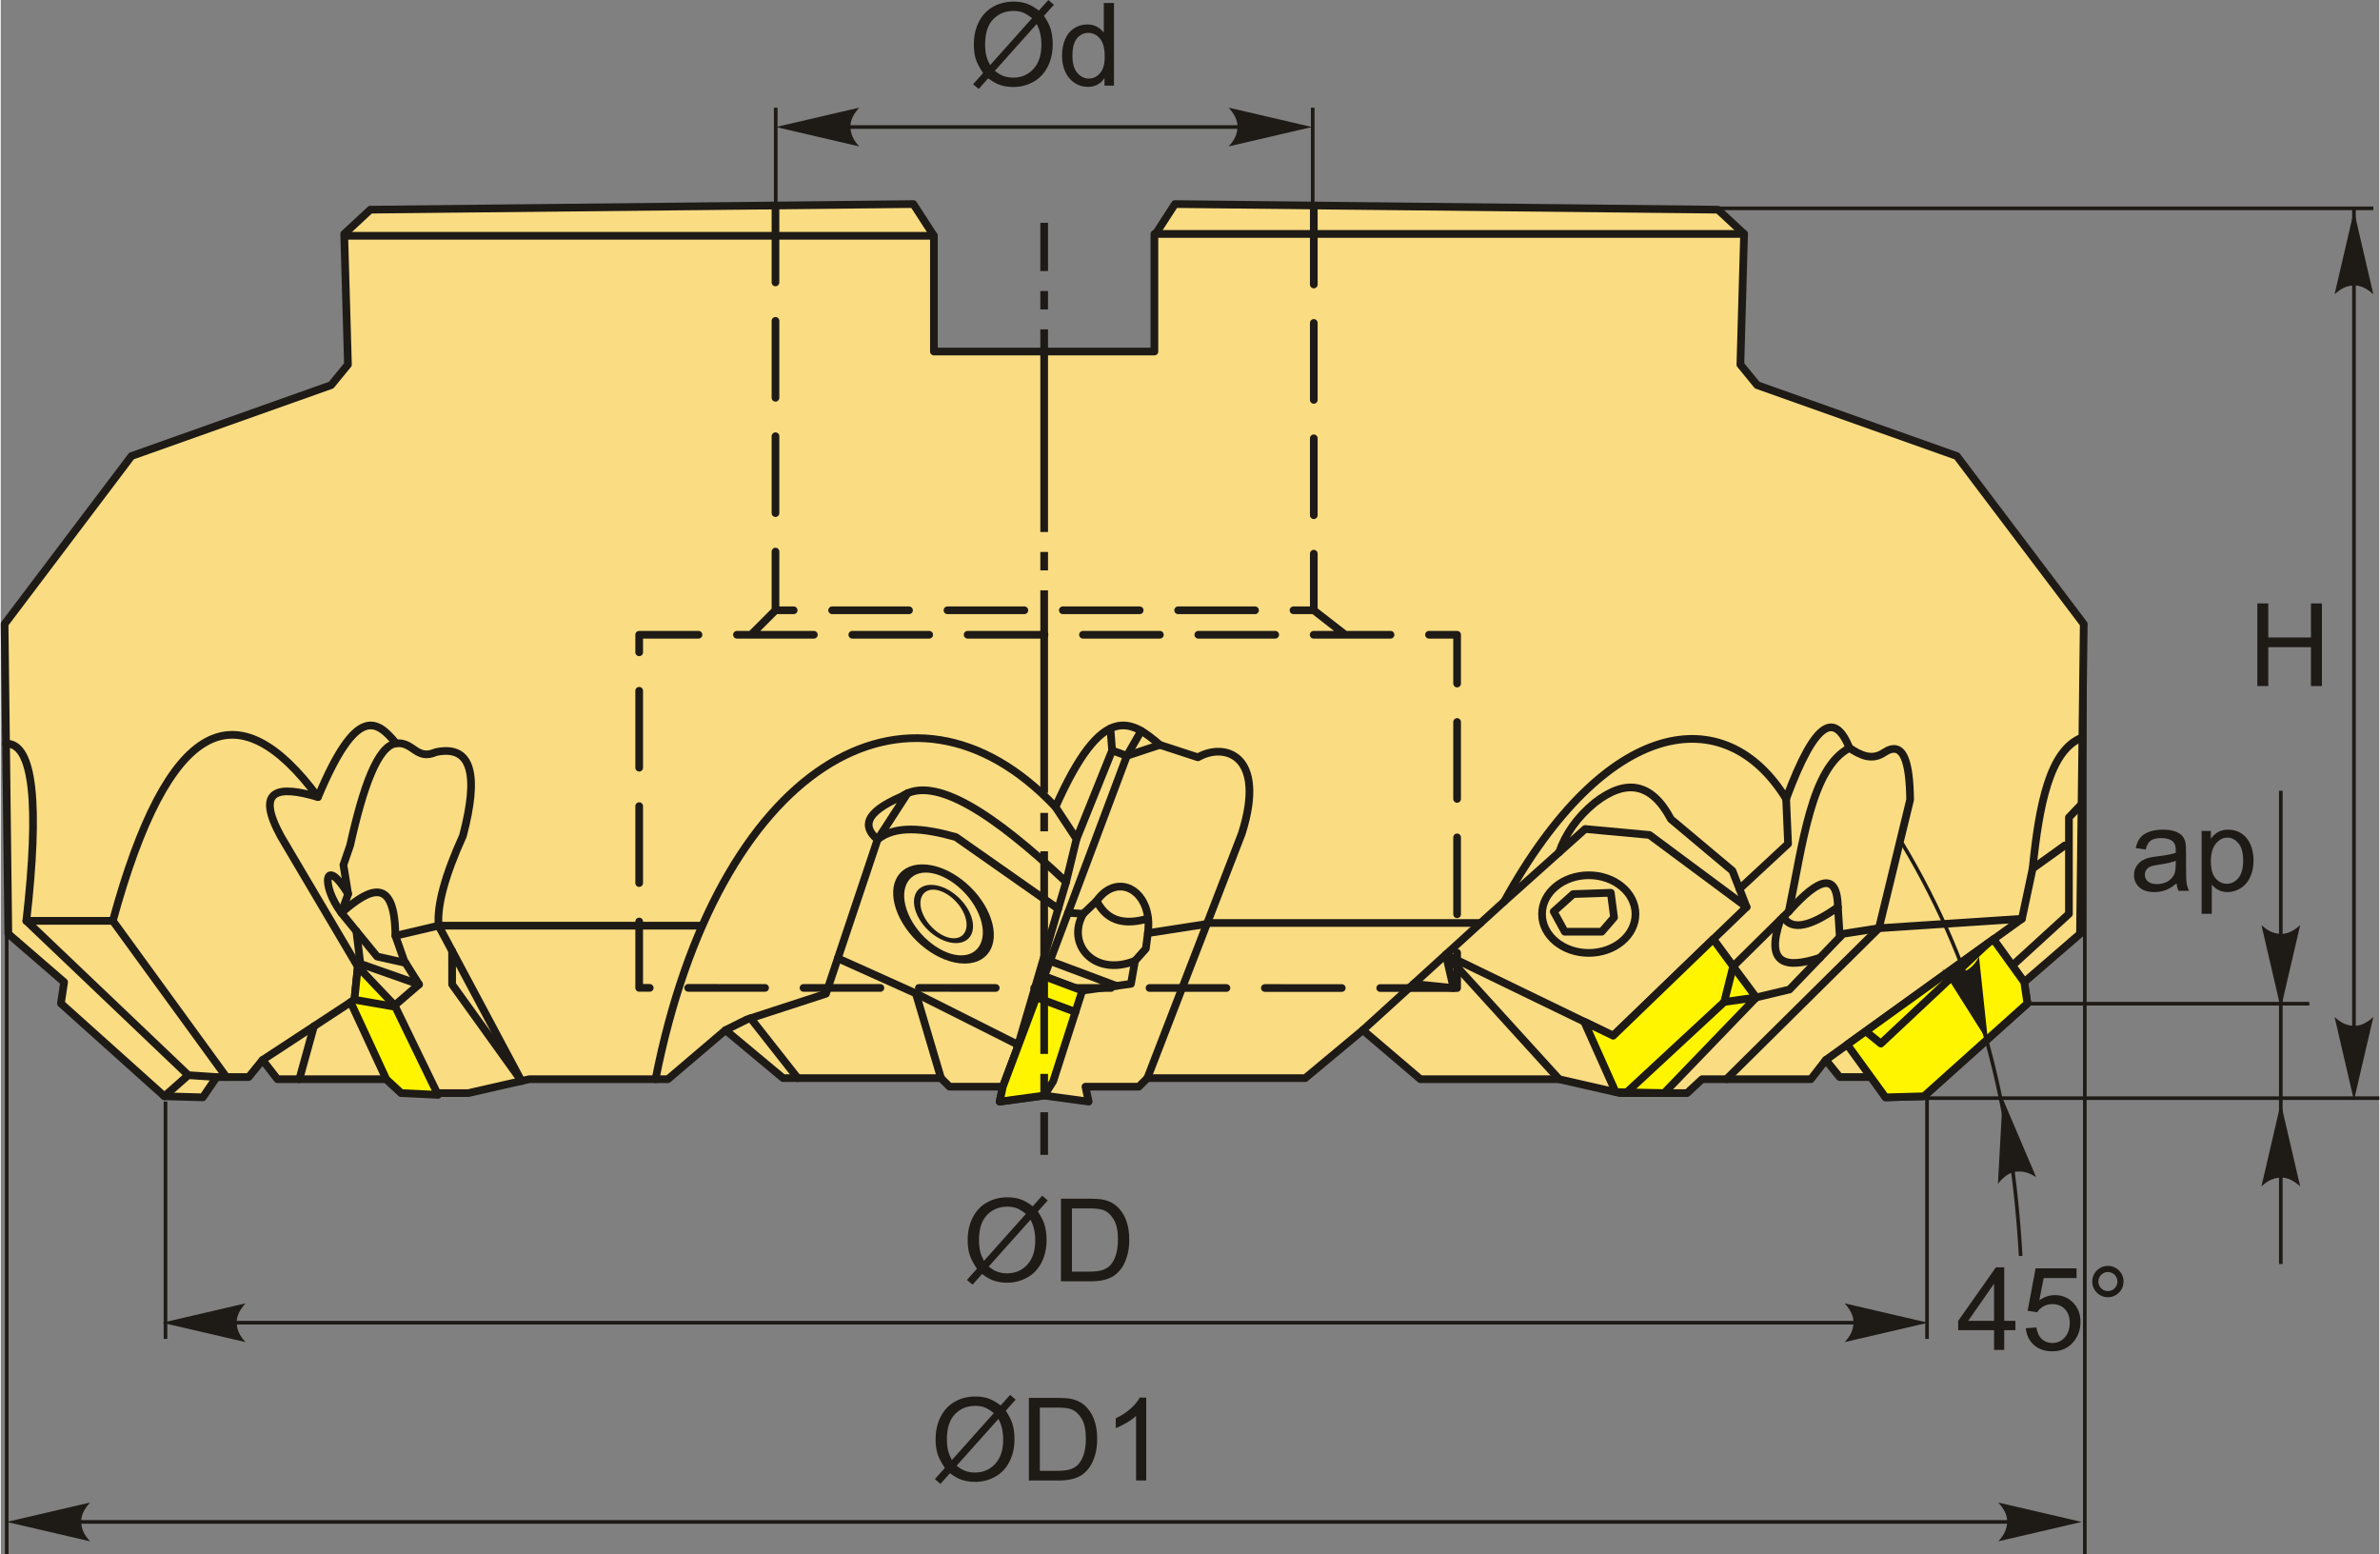 <?xml version="1.0" encoding="UTF-8"?>
<!DOCTYPE svg PUBLIC "-//W3C//DTD SVG 1.1//EN" "http://www.w3.org/Graphics/SVG/1.1/DTD/svg11.dtd">
<!-- Creator: CorelDRAW 2018 (64-Bit) -->
<svg xmlns="http://www.w3.org/2000/svg" xml:space="preserve" width="1547px" height="1010px" version="1.1" style="shape-rendering:geometricPrecision; text-rendering:geometricPrecision; image-rendering:optimizeQuality; fill-rule:evenodd; clip-rule:evenodd"
viewBox="0 0 2569.07 1678.34"
 xmlns:xlink="http://www.w3.org/1999/xlink">
 <rect x="0" y="0" width="2569.07" height="1678.34" fill="#808080" stroke="none"/>
 <defs>
  <style type="text/css">
   <![CDATA[
    .str0 {stroke:#1E1A16;stroke-width:3.92;stroke-miterlimit:22.926}
    .str1 {stroke:#1E1A16;stroke-width:8.31;stroke-linecap:round;stroke-linejoin:round;stroke-miterlimit:22.926}
    .str2 {stroke:#1E1A16;stroke-width:8.31;stroke-linecap:round;stroke-linejoin:round;stroke-miterlimit:22.926;stroke-dasharray:83.05 41.53}
    .fil1 {fill:none}
    .fil5 {fill:#1E1A16}
    .fil4 {fill:#FFF500}
    .fil3 {fill:#FADC82}
    .fil0 {fill:#1E1A16;fill-rule:nonzero}
    .fil2 {fill:#1E1A16;fill-rule:nonzero}
   ]]>
  </style>
 </defs>
 <g id="Layer_x0020_1">
  <g id="_1715663030944">
   <path class="fil0" d="M2350.16 953.88c-4.07,3.47 -8,5.9 -11.76,7.33 -3.76,1.43 -7.78,2.14 -12.1,2.14 -7.1,0 -12.57,-1.73 -16.39,-5.19 -3.82,-3.45 -5.73,-7.88 -5.73,-13.25 0,-3.16 0.73,-6.05 2.16,-8.66 1.46,-2.62 3.35,-4.69 5.67,-6.27 2.35,-1.58 4.96,-2.79 7.89,-3.59 2.16,-0.57 5.42,-1.11 9.76,-1.65 8.85,-1.04 15.39,-2.3 19.56,-3.75 0.04,-1.5 0.07,-2.46 0.07,-2.85 0,-4.44 -1.04,-7.58 -3.12,-9.41 -2.8,-2.47 -6.98,-3.69 -12.5,-3.69 -5.17,0 -8.99,0.91 -11.44,2.72 -2.47,1.8 -4.28,5 -5.46,9.61l-10.72 -1.49c0.98,-4.59 2.58,-8.31 4.82,-11.13 2.24,-2.83 5.48,-4.99 9.72,-6.52 4.21,-1.52 9.13,-2.29 14.7,-2.29 5.52,0 10.03,0.65 13.5,1.95 3.44,1.31 6,2.93 7.62,4.91 1.62,1.97 2.76,4.46 3.42,7.47 0.36,1.87 0.54,5.23 0.54,10.07l0 14.54c0,10.15 0.23,16.57 0.69,19.29 0.44,2.72 1.35,5.31 2.68,7.81l-11.46 0c-1.11,-2.31 -1.81,-5.01 -2.12,-8.1zm-0.87 -24.3c-3.99,1.62 -9.97,2.99 -17.95,4.11 -4.52,0.65 -7.72,1.38 -9.59,2.18 -1.87,0.81 -3.3,2 -4.32,3.54 -1.02,1.55 -1.54,3.28 -1.54,5.18 0,2.89 1.1,5.32 3.33,7.25 2.22,1.93 5.46,2.91 9.71,2.91 4.22,0 7.98,-0.91 11.28,-2.76 3.28,-1.83 5.71,-4.34 7.25,-7.52 1.18,-2.47 1.76,-6.1 1.76,-10.9l0.07 -3.99z"/>
   <path id="1" class="fil0" d="M2377.22 986.77l0 -89.46 9.96 0 0 8.5c2.35,-3.29 5.01,-5.76 7.98,-7.4 2.95,-1.64 6.54,-2.47 10.75,-2.47 5.53,0 10.39,1.41 14.6,4.26 4.22,2.82 7.39,6.83 9.55,11.98 2.14,5.17 3.22,10.82 3.22,16.99 0,6.58 -1.18,12.52 -3.55,17.81 -2.36,5.28 -5.81,9.33 -10.34,12.15 -4.51,2.81 -9.26,4.22 -14.25,4.22 -3.65,0 -6.93,-0.77 -9.82,-2.31 -2.9,-1.53 -5.27,-3.47 -7.14,-5.81l0 31.54 -10.96 0zm9.96 -56.73c0,8.28 1.69,14.41 5.03,18.38 3.36,3.96 7.43,5.96 12.21,5.96 4.86,0 9.01,-2.06 12.46,-6.17 3.46,-4.11 5.19,-10.47 5.19,-19.08 0,-8.23 -1.68,-14.37 -5.07,-18.46 -3.38,-4.1 -7.41,-6.13 -12.1,-6.13 -4.66,0 -8.77,2.18 -12.34,6.52 -3.59,4.36 -5.38,10.67 -5.38,18.98z"/>
   <line class="fil1 str0" x1="2190.36" y1="1083.87" x2="2493.52" y2= "1083.87" />
   <line class="fil1 str0" x1="2462.74" y1="853.91" x2="2462.74" y2= "1364.98" />
   <path id="стрелка.cdr" class="fil2" d="M2462.74 1088.97l20.93 -90.01c-6.47,5.89 -13.64,9.82 -20.91,9.53 -7.73,-0.33 -13.56,-2.79 -20.95,-9.53l20.93 90.01z"/>
   <path id="стрелка.cdr_0" class="fil2" d="M2462.74 1191.18l20.93 90.01c-6.47,-5.88 -13.64,-9.82 -20.91,-9.53 -7.73,0.33 -13.56,2.8 -20.95,9.53l20.93 -90.01z"/>
   <line class="fil1 str0" x1="2541.75" y1="223.98" x2="2541.75" y2= "1165.07" />
   <path id="стрелка.cdr_1" class="fil2" d="M2541.75 1188.27l20.93 -90.01c-6.47,5.89 -13.64,9.82 -20.91,9.53 -7.73,-0.33 -13.56,-2.79 -20.95,-9.53l20.93 90.01z"/>
   <path id="стрелка.cdr_2" class="fil2" d="M2541.75 227.77l20.93 90.02c-6.47,-5.89 -13.64,-9.83 -20.91,-9.54 -7.73,0.33 -13.56,2.8 -20.95,9.54l20.93 -90.02z"/>
   <polygon class="fil0" points="2437.37,740.85 2437.37,651.64 2449.2,651.64 2449.2,688.4 2495.3,688.4 2495.3,651.64 2507.14,651.64 2507.14,740.85 2495.3,740.85 2495.3,698.87 2449.2,698.87 2449.2,740.85 "/>
   <g>
    <g>
     <g>
      <polygon class="fil3 str1" points="1007.92,379.6 1246.1,379.6 1246.1,254.64 1268.27,220.37 1854.82,226.42 1883.03,252.62 1879,393.71 1897.14,415.88 2112.81,492.48 2249.88,673.88 2245.84,1008.47 2185.58,1060.57 2189.03,1083.61 2077.27,1183.85 2035.79,1185.01 2020.81,1163.11 1986.24,1163.11 1971.26,1144.68 1955.13,1165.42 1837.6,1165.42 1821.47,1180.4 1748.88,1180.4 1683.21,1165.42 1533.41,1165.42 1471.2,1112.42 1408.98,1164.27 1238.45,1164.27 1229.23,1173.48 1171.62,1173.48 1175.07,1189.61 1127.01,1183.06 1078.95,1189.61 1082.41,1173.48 1024.8,1173.48 1015.58,1164.27 845.05,1164.27 782.83,1112.42 720.61,1165.42 570.82,1165.42 505.15,1180.4 432.56,1180.4 416.42,1165.42 298.9,1165.42 282.77,1144.68 267.79,1163.11 233.22,1163.11 218.24,1185.01 176.76,1183.85 64.99,1083.61 68.45,1060.57 8.18,1008.47 4.15,673.88 141.21,492.48 356.88,415.88 375.02,393.71 370.99,252.62 399.21,226.42 985.75,220.37 1007.92,254.64 "/>
      <line class="fil1 str1" x1="1007.92" y1="254.64" x2="371.31" y2= "254.64" />
      <line class="fil1 str1" x1="1883.03" y1="252.62" x2="1246.1" y2= "252.62" />
      <path class="fil1 str1" d="M5.71 803.04c29.62,-0.67 36.26,65.06 21.94,191.37l174.89 166.65 30.68 2.05"/>
      <path class="fil1 str1" d="M27.65 994.41c31.13,0 62.26,0 93.4,0 59.91,-219.6 134.82,-251.07 221.6,-133.69 -43.33,-12.77 -67.82,-8.64 -40.3,42.12 27.78,47 55.56,94.01 83.33,141.02 -1.22,11.9 -2.44,23.8 -3.66,35.71 -33.08,21.7 -66.17,43.4 -99.25,65.11"/>
      <line class="fil1 str1" x1="121.05" y1="994.41" x2="243.75" y2= "1163.11" />
      <line class="fil1 str1" x1="202.54" y1="1161.06" x2="176.76" y2= "1183.85" />
      <line class="fil1 str1" x1="338.29" y1="1108.25" x2="322.5" y2= "1165.42" />
      <path class="fil1 str1" d="M342.65 860.72c42.08,-100.61 63.83,-82.84 84.36,-58.01 18.91,-1.92 21.75,18.83 43.03,9.48 39.02,-8.26 46.54,24.78 29.17,90.43 -19.57,43.15 -28.09,75.25 -26.26,97l89.47 167.71"/>
      <polyline class="fil1 str1" points="487.51,1026.91 487.54,1063.07 562.42,1167.33 "/>
      <path class="fil1 str1" d="M424.14 1086.89c9.22,-7.94 18.44,-15.88 27.66,-23.82 -5.34,-8.51 -10.69,-17.01 -16.04,-25.52 -3.16,-9 -6.32,-17.99 -9.48,-26.99 -0.61,-63.61 -26.56,-52.77 -58.35,-24.8 -22.35,-29.87 -18.62,-62.93 7.29,-20.42 -1.7,-10.45 -3.4,-20.9 -5.1,-31.36 2.43,-7.05 4.86,-14.1 7.29,-21.15 13.98,-63.07 29.78,-107.35 49.6,-110.12"/>
      <polyline class="fil1 str1" points="375.22,965.34 367.93,985.76 406.52,1032.96 437.16,1039.78 "/>
      <polyline class="fil1 str1" points="384.08,1005.52 388.45,1040.81 451.8,1063.07 "/>
      <line class="fil1 str1" x1="385.68" y1="1043.86" x2="424.14" y2= "1086.89" />
      <line class="fil1 str1" x1="426.28" y1="1010.56" x2="472.95" y2= "999.62" />
      <path class="fil1 str1" d="M707.23 1165.42c66.67,-337.87 273.82,-461.77 432.03,-293.96 50.99,-115.41 82.14,-93.33 112.7,-67.08 13.71,4.47 27.43,8.95 41.14,13.42 28.53,-16.34 74.5,-3.17 47.41,82.29 -34.02,88.06 -68.04,176.12 -102.06,264.18"/>
      <line class="fil1 str1" x1="472.95" y1="999.62" x2="757.14" y2= "999.62" />
      <path class="fil1 str1" d="M782.83 1112.42c7.65,-3.82 15.3,-7.64 22.95,-11.46 28.52,-9.29 57.04,-18.57 85.57,-27.86 18.57,-55.5 37.14,-110.99 55.71,-166.49 -16.35,-13.91 -14.39,-28.97 25.87,-46.43 35.23,-24.33 100.08,19.23 177.76,92.2 3.76,-15.48 7.52,-30.95 11.28,-46.43 -7.57,-11.5 -15.14,-22.99 -22.71,-34.49"/>
      <polyline class="fil1 str1" points="1161.97,905.95 1200.44,810.44 1198.56,786.66 "/>
      <line class="fil1 str1" x1="809.97" y1="1099.6" x2="860.83" y2= "1164.27" />
      <polyline class="fil1 str1" points="1082.41,1173.48 1216.37,816.19 1200.44,810.44 "/>
      <line class="fil1 str1" x1="1216.37" y1="816.19" x2="1231.8" y2= "789.25" />
      <line class="fil1 str1" x1="1216.37" y1="816.19" x2="1251.96" y2= "804.38" />
      <line class="fil1 str1" x1="1097.53" y1="1133.17" x2="1150.69" y2= "952.38" />
      <path class="fil1 str1" d="M1142.15 981.42l-110.51 -77.51c-35.29,-9.95 -65.93,-12.76 -84.58,2.7l32.38 -50.02"/>
      <polyline class="fil1 str1" points="1098.95,1128.31 988.42,1072.77 904.14,1034.87 "/>
      <line class="fil1 str1" x1="988.42" y1="1072.77" x2="1015.58" y2= "1164.27" />
      <ellipse class="fil1 str1" transform="matrix(1.355 -0 0.455 1.066 1018.29 986.982)" rx="32.21" ry="46.09"/>
      <ellipse class="fil1 str1" transform="matrix(0.795 -0 0.267 0.626 1018.29 986.983)" rx="32.21" ry="46.09"/>
      <polyline class="fil1 str1" points="1168.19,1069.74 1220.77,1062.44 1225.15,1037.61 1236.83,1024.47 1239.02,1007.67 1302.75,997.81 "/>
      <line class="fil1 str1" x1="1168.19" y1="1069.74" x2="1127.08" y2= "1054.33" />
      <line class="fil1 str1" x1="1205" y1="1064.63" x2="1133.3" y2= "1037.75" />
      <path class="fil1 str1" d="M1239.02 1007.67c5.98,-44.51 -31.98,-67.73 -55.32,-34.71 -4.83,4.6 -9.65,9.2 -14.48,13.8 -18.57,32.21 11.06,68.61 55.93,50.85"/>
      <line class="fil1 str1" x1="1169.22" y1="986.76" x2="1152.8" y2= "985.73" />
      <path class="fil1 str1" d="M1183.7 972.96c12.21,23.72 32.35,25.6 55.6,18.96"/>
      <path class="fil1 str1" d="M1971.26 1144.68l211.87 -152.47 11.57 -54.31c6.93,-68.22 18.2,-128.11 53.7,-141.57"/>
      <polyline class="fil1 str1" points="2247.53,868.44 2233.88,882.71 2233.88,986.87 2172.75,1042.74 "/>
      <line class="fil1 str1" x1="2185.58" y1="1060.57" x2="2152.33" y2= "1014.38" />
      <line class="fil1 str1" x1="2229.43" y1="912.98" x2="2194.7" y2= "937.9" />
      <path class="fil1 str1" d="M1471.2 1112.42c50.92,-46.32 101.85,-92.65 152.78,-138.97 109.85,-199.51 238.96,-217.85 304.45,-110.79 32.92,-89.15 53.47,-91.69 68.4,-54.92 12.03,7.8 24.18,14.01 37.58,4.82 21.02,-13.71 27.48,10.8 27.94,51.06 -11.24,46.25 -22.48,92.49 -33.72,138.74 -54.92,54.35 -109.83,108.71 -164.75,163.06"/>
      <line class="fil1 str1" x1="1598.43" y1="996.69" x2="1302.75" y2= "996.69" />
      <line class="fil1 str1" x1="2028.63" y1="1002.36" x2="2183.13" y2= "992.21" />
      <polyline class="fil1 str1" points="1683.21,1165.42 1560.84,1030.88 1741.6,1118.46 1885.7,979.5 1780.84,901.65 1711.36,895.22 1623.98,973.45 "/>
      <polyline class="fil1 str1" points="1526.05,1062.52 1569.18,1066.99 1560.84,1030.88 "/>
      <path class="fil1 str1" d="M1885.7 979.5c-5.1,-13.06 -10.19,-26.12 -15.29,-39.17 -22.14,-18.57 -44.29,-37.14 -66.43,-55.71 -20.65,-39.2 -48.22,-44.22 -82.14,-17.86 -19.35,15.87 -31.77,33.9 -38.63,53.67"/>
      <polyline class="fil1 str1" points="1878.06,959.91 1930.53,911.2 1928.43,862.66 "/>
      <ellipse class="fil1 str1" cx="1715.23" cy="987.11" rx="50.46" ry="41.94"/>
      <polygon class="fil1 str1" points="1729.25,1006.15 1689.3,1006.15 1677.39,984.42 1698.41,965.5 1739.06,964.1 1742.57,990.73 "/>
      <path class="fil1 str1" d="M1996.83 807.74c-41.41,21.36 -50.54,104.56 -65.55,176.51l-60.09 59.31 -21.5 -29.34"/>
      <polyline class="fil1 str1" points="1896.16,1077.12 1932.06,1068.54 1989.81,1008.44 2028.63,1002.36 "/>
      <path class="fil1 str1" d="M1931.28 984.25c33.9,-38.02 52.47,-41.58 53.07,-4.68l2.04 32.43"/>
      <path class="fil1 str1" d="M1922.25 993.17c-16.65,48.16 5.27,53.31 42.76,41.09"/>
      <path class="fil1 str1" d="M1925.38 990.07c8.99,15.51 29.56,10.37 58.97,-10.5"/>
     </g>
     <path class="fil1 str2" d="M836.8 221.91l0 437.13 581.44 0 0 -437.08m154.79 845.03l-883.45 -0.2 0 -381.32 883.45 0 0 381.52zm-762.64 -381.52l26.41 -26.43m581.44 0l33.98 26.43"/>
     <polygon class="fil4 str1" points="432.56,1180.4 416.42,1165.42 377.9,1082.27 382.02,1079.57 385.68,1043.86 425.46,1085.76 472.3,1182.33 "/>
     <line class="fil1 str1" x1="382.02" y1="1079.57" x2="424.14" y2= "1086.89" />
     <polygon class="fil4 str1" points="1127.01,1183.06 1078.95,1189.61 1082.41,1173.48 1127.08,1054.33 1168.19,1069.74 1136.78,1167.65 "/>
     <line class="fil1 str1" x1="1160.79" y1="1092.81" x2="1118.59" y2= "1076.99" />
     <polygon class="fil4 str1" points="1741.6,1118.46 1710.34,1103.32 1744.33,1179.36 1796.63,1180.4 1896.16,1077.12 1871.19,1043.56 1849.69,1014.22 "/>
     <polyline class="fil1 str1" points="1871.19,1043.56 1861.53,1082.04 1896.16,1077.12 "/>
     <line class="fil1 str1" x1="1861.53" y1="1082.04" x2="1756.23" y2= "1179.6" />
     <polygon class="fil4 str1" points="2152.33,1014.38 1994.4,1128.03 2035.79,1185.01 2077.27,1183.85 2189.03,1083.61 2185.58,1060.57 "/>
     <polyline class="fil1 str1" points="2016.24,1115.18 2030.74,1126.96 2145.75,1019.11 "/>
    </g>
    <path id="ось.cdr" class="fil5" d="M1122.87 240.61l8.29 0 0 52.08 -8.29 0 0 -52.08zm8.29 1006.49l-8.29 0 0 -45.99 8.29 0 0 45.99zm-8.29 -87.43l0 19.87 8.29 0 0 -19.87 -8.29 0zm0 -281.81l0 19.88 8.29 0 0 -19.88 -8.29 0zm0 260.24l0 -218.8 8.29 0 0 218.8 -8.29 0zm0 -542.04l0 19.87 8.29 0 0 -19.87 -8.29 0zm0 260.24l0 -218.8 8.29 0 0 218.8 -8.29 0zm0 -542.04l0 19.87 8.29 0 0 -19.87 -8.29 0zm0 260.24l0 -218.81 8.29 0 0 218.81 -8.29 0z"/>
   </g>
   <line class="fil1 str0" x1="837.07" y1="223.3" x2="837.07" y2= "116.29" />
   <line class="fil1 str0" x1="1417.1" y1="223.3" x2="1417.1" y2= "116.29" />
   <line class="fil1 str0" x1="871.09" y1="137.16" x2="1347.14" y2= "137.16" />
   <path id="стрелка.cdr_3" class="fil2" d="M837.26 137.18l90.02 -20.93c-5.89,6.47 -9.83,13.64 -9.54,20.91 0.33,7.73 2.8,13.56 9.54,20.95l-90.02 -20.93z"/>
   <path class="fil0" d="M1121.33 11.4l10.19 -11.4 6.01 5.11 -10.7 11.98c3.47,5.19 5.79,9.72 7.02,13.62 1.6,5.11 2.41,10.84 2.41,17.15 0,9.14 -1.85,17.28 -5.53,24.42 -3.69,7.15 -8.86,12.53 -15.53,16.18 -6.66,3.66 -13.74,5.48 -21.24,5.48 -5.59,0 -10.65,-0.79 -15.18,-2.37 -3.49,-1.22 -7.56,-3.57 -12.23,-7.01l-10.26 11.5 -6 -5.13 10.74 -12.02c-3.99,-6.04 -6.65,-11.19 -7.98,-15.47 -1.35,-4.28 -2.01,-9.43 -2.01,-15.43 0,-9.16 1.82,-17.32 5.48,-24.46 3.65,-7.17 8.76,-12.59 15.37,-16.28 6.58,-3.68 13.91,-5.53 21.99,-5.53 5.44,0 10.19,0.73 14.26,2.16 4.09,1.44 8.47,3.93 13.19,7.5zm-7.37 8.24c-3.84,-3.01 -7.17,-5.06 -10.03,-6.16 -2.85,-1.11 -6.19,-1.64 -10.03,-1.64 -8.87,0 -16.2,3.01 -21.97,9.03 -5.8,6.02 -8.68,15.01 -8.68,26.97 0,4.7 0.43,8.89 1.33,12.52 0.64,2.73 1.99,6.07 4.04,10.03l45.34 -50.75zm4.98 6.27l-45.17 50.57c3.14,2.55 6.03,4.34 8.64,5.36 3.45,1.35 7.17,2.01 11.18,2.01 8.82,0 16.09,-3.11 21.84,-9.36 5.75,-6.26 8.62,-15.02 8.62,-26.27 0,-8.46 -1.7,-15.87 -5.11,-22.31z"/>
   <path id="1" class="fil0" d="M1192.18 92.45l0 -8.21c-4.09,6.38 -10.11,9.58 -18.06,9.58 -5.15,0 -9.89,-1.41 -14.19,-4.26 -4.32,-2.82 -7.66,-6.79 -10.05,-11.85 -2.37,-5.09 -3.55,-10.93 -3.55,-17.53 0,-6.44 1.08,-12.27 3.22,-17.53 2.16,-5.23 5.38,-9.26 9.68,-12.04 4.27,-2.81 9.09,-4.2 14.39,-4.2 3.9,0 7.37,0.83 10.4,2.47 3.03,1.65 5.5,3.8 7.41,6.44l0 -32.08 10.97 0 0 89.21 -10.22 0zm-34.64 -32.25c0,8.26 1.75,14.43 5.26,18.52 3.49,4.09 7.62,6.13 12.37,6.13 4.8,0 8.87,-1.95 12.23,-5.86 3.35,-3.9 5.03,-9.86 5.03,-17.88 0,-8.8 -1.7,-15.28 -5.13,-19.41 -3.41,-4.14 -7.62,-6.19 -12.62,-6.19 -4.88,0 -8.95,1.97 -12.24,5.94 -3.26,3.96 -4.9,10.21 -4.9,18.75z"/>
   <path id="стрелка.cdr_4" class="fil2" d="M1416.31 137.18l-90.02 -20.93c5.89,6.47 9.83,13.64 9.54,20.91 -0.33,7.73 -2.8,13.56 -9.54,20.95l90.02 -20.93z"/>
   <line class="fil1 str0" x1="208.7" y1="1428.37" x2="2016.93" y2= "1428.37" />
   <path id="стрелка.cdr_5" class="fil2" d="M174.38 1428.4l90.01 -20.93c-5.89,6.47 -9.83,13.64 -9.53,20.9 0.33,7.73 2.79,13.56 9.53,20.96l-90.01 -20.93z"/>
   <path class="fil0" d="M1114.68 1302.62l10.2 -11.4 6 5.1 -10.7 11.99c3.47,5.19 5.8,9.71 7.03,13.62 1.59,5.11 2.4,10.84 2.4,17.15 0,9.14 -1.84,17.28 -5.52,24.42 -3.7,7.14 -8.87,12.52 -15.53,16.18 -6.67,3.65 -13.75,5.48 -21.25,5.48 -5.58,0 -10.65,-0.79 -15.18,-2.37 -3.48,-1.22 -7.56,-3.57 -12.23,-7.02l-10.25 11.51 -6.01 -5.13 10.74 -12.03c-3.99,-6.04 -6.65,-11.19 -7.97,-15.46 -1.35,-4.28 -2.02,-9.43 -2.02,-15.43 0,-9.16 1.83,-17.32 5.48,-24.47 3.66,-7.16 8.77,-12.58 15.37,-16.28 6.58,-3.67 13.91,-5.52 21.99,-5.52 5.44,0 10.2,0.73 14.27,2.16 4.09,1.43 8.47,3.93 13.18,7.5zm-7.37 8.24c-3.84,-3.01 -7.16,-5.07 -10.03,-6.17 -2.84,-1.1 -6.19,-1.64 -10.03,-1.64 -8.86,0 -16.19,3.01 -21.97,9.04 -5.79,6.02 -8.68,15.01 -8.68,26.97 0,4.69 0.44,8.89 1.33,12.52 0.64,2.72 1.99,6.07 4.05,10.03l45.33 -50.75zm4.99 6.27l-45.17 50.57c3.13,2.55 6.02,4.34 8.64,5.35 3.45,1.35 7.16,2.02 11.17,2.02 8.83,0 16.09,-3.12 21.85,-9.37 5.75,-6.25 8.61,-15.01 8.61,-26.27 0,-8.45 -1.7,-15.86 -5.1,-22.3z"/>
   <path id="1" class="fil0" d="M1145.17 1383.67l0 -89.21 30.73 0c6.94,0 12.23,0.41 15.89,1.26 5.11,1.19 9.46,3.33 13.08,6.4 4.71,3.99 8.22,9.05 10.55,15.24 2.34,6.19 3.51,13.27 3.51,21.22 0,6.77 -0.79,12.77 -2.37,18.01 -1.58,5.23 -3.61,9.57 -6.09,13 -2.49,3.42 -5.19,6.12 -8.14,8.07 -2.92,1.98 -6.47,3.47 -10.63,4.49 -4.17,1.02 -8.95,1.52 -14.35,1.52l-32.18 0zm11.83 -10.47l19.02 0c5.88,0 10.49,-0.54 13.84,-1.64 3.34,-1.1 6,-2.64 7.99,-4.63 2.78,-2.81 4.96,-6.58 6.52,-11.32 1.56,-4.73 2.35,-10.47 2.35,-17.21 0,-9.35 -1.54,-16.53 -4.59,-21.56 -3.05,-5.02 -6.77,-8.39 -11.15,-10.09 -3.16,-1.23 -8.25,-1.83 -15.27,-1.83l-18.71 0 0 68.28z"/>
   <path id="стрелка.cdr_6" class="fil2" d="M2081.68 1428.4l-90.01 -20.93c5.88,6.47 9.82,13.64 9.53,20.9 -0.33,7.73 -2.8,13.56 -9.53,20.96l90.01 -20.93z"/>
   <line class="fil1 str0" x1="177.95" y1="1189.56" x2="177.95" y2= "1445.83" />
   <line class="fil1 str0" x1="2080.6" y1="1185.87" x2="2080.6" y2= "1445.83" />
   <line class="fil1 str0" x1="51.44" y1="1643.49" x2="2201.16" y2= "1643.49" />
   <path id="стрелка.cdr_7" class="fil2" d="M6.43 1643.51l90.01 -20.93c-5.89,6.47 -9.83,13.64 -9.53,20.91 0.32,7.73 2.79,13.56 9.53,20.95l-90.01 -20.93z"/>
   <path class="fil0" d="M1080.04 1517.73l10.19 -11.4 6 5.11 -10.69 11.98c3.47,5.19 5.79,9.72 7.02,13.62 1.6,5.11 2.4,10.84 2.4,17.15 0,9.14 -1.84,17.28 -5.52,24.42 -3.7,7.15 -8.87,12.53 -15.53,16.18 -6.67,3.66 -13.75,5.48 -21.24,5.48 -5.59,0 -10.66,-0.79 -15.18,-2.36 -3.49,-1.23 -7.56,-3.58 -12.24,-7.02l-10.25 11.5 -6 -5.13 10.73 -12.02c-3.99,-6.04 -6.64,-11.19 -7.97,-15.47 -1.35,-4.28 -2.02,-9.43 -2.02,-15.43 0,-9.16 1.83,-17.32 5.48,-24.46 3.66,-7.17 8.77,-12.59 15.37,-16.28 6.58,-3.68 13.91,-5.53 21.99,-5.53 5.44,0 10.2,0.73 14.27,2.16 4.09,1.44 8.47,3.93 13.19,7.5zm-7.38 8.24c-3.84,-3.01 -7.16,-5.06 -10.03,-6.16 -2.84,-1.1 -6.18,-1.64 -10.03,-1.64 -8.86,0 -16.19,3.01 -21.97,9.03 -5.79,6.02 -8.68,15.01 -8.68,26.97 0,4.7 0.44,8.89 1.33,12.53 0.65,2.72 2,6.06 4.05,10.03l45.33 -50.76zm4.99 6.28l-45.17 50.56c3.14,2.55 6.02,4.34 8.64,5.36 3.45,1.35 7.16,2.01 11.17,2.01 8.83,0 16.09,-3.11 21.85,-9.36 5.75,-6.26 8.61,-15.02 8.61,-26.27 0,-8.45 -1.7,-15.87 -5.1,-22.3z"/>
   <path id="1" class="fil0" d="M1110.52 1598.78l0 -89.21 30.73 0c6.94,0 12.23,0.41 15.89,1.27 5.11,1.18 9.47,3.32 13.08,6.39 4.71,3.99 8.22,9.05 10.55,15.24 2.35,6.19 3.51,13.27 3.51,21.23 0,6.77 -0.79,12.77 -2.37,18 -1.58,5.23 -3.61,9.57 -6.08,13 -2.5,3.43 -5.19,6.12 -8.14,8.08 -2.93,1.97 -6.48,3.47 -10.63,4.48 -4.18,1.02 -8.96,1.52 -14.35,1.52l-32.19 0zm11.83 -10.47l19.03 0c5.87,0 10.48,-0.54 13.83,-1.64 3.34,-1.1 6,-2.63 7.99,-4.63 2.79,-2.8 4.96,-6.58 6.52,-11.32 1.56,-4.73 2.35,-10.46 2.35,-17.21 0,-9.35 -1.54,-16.53 -4.59,-21.56 -3.05,-5.02 -6.77,-8.38 -11.15,-10.09 -3.16,-1.22 -8.24,-1.82 -15.26,-1.82l-18.72 0 0 68.27z"/>
   <path id="2" class="fil0" d="M1237.25 1598.78l-10.96 0 0 -69.82c-2.64,2.54 -6.11,5.05 -10.38,7.56 -4.28,2.52 -8.14,4.41 -11.55,5.65l0 -10.59c6.12,-2.86 11.48,-6.35 16.07,-10.47 4.59,-4.09 7.85,-8.05 9.76,-11.91l7.06 0 0 89.58z"/>
   <path id="стрелка.cdr_8" class="fil2" d="M2247.64 1643.51l-90.01 -20.93c5.89,6.47 9.82,13.64 9.53,20.91 -0.33,7.73 -2.79,13.56 -9.53,20.95l90.01 -20.93z"/>
   <line class="fil1 str0" x1="6.44" y1="727.34" x2="6.44" y2= "1678.34" />
   <line class="fil1 str0" x1="2251.04" y1="727.34" x2="2251.04" y2= "1678.34" />
   <path class="fil1 str0" d="M2053.63 910.5c83.91,139.24 119.36,289.49 128.11,445.81"/>
   <path id="стрелка.cdr_9" class="fil2" d="M2162.25 1186.14l-5.04 92.28c5.35,-6.92 11.73,-12.04 18.94,-13.01 7.67,-1.01 13.84,0.41 22.29,5.76l-36.19 -85.03z"/>
   <path id="стрелка.cdr_10" class="fil2" d="M2146.56 1125.1l-9.81 -91.89c-4.18,7.68 -9.66,13.76 -16.61,15.87 -7.42,2.23 -13.73,1.82 -22.93,-2.11l49.35 78.13z"/>
   <path class="fil0" d="M2153.02 1457.76l0 -21.3 -38.75 0 0 -10.09 40.74 -57.81 8.97 0 0 57.81 12.09 0 0 10.09 -12.09 0 0 21.3 -10.96 0zm0 -31.39l0 -40.14 -27.98 40.14 27.98 0z"/>
   <path id="1" class="fil0" d="M2187.3 1434.34l11.46 -0.87c0.85,5.58 2.83,9.78 5.9,12.6 3.07,2.81 6.83,4.22 11.25,4.22 5.34,0 9.81,-1.99 13.44,-5.96 3.61,-3.99 5.42,-9.26 5.42,-15.82 0,-6.26 -1.72,-11.18 -5.19,-14.79 -3.47,-3.61 -8.06,-5.42 -13.77,-5.42 -3.55,0 -6.73,0.81 -9.55,2.43 -2.8,1.62 -5.01,3.72 -6.62,6.29l-10.35 -1.49 8.6 -45.85 44.23 0 0 10.46 -35.49 0 -4.75 24.07c5.34,-3.76 10.94,-5.63 16.8,-5.63 7.76,0 14.33,2.7 19.66,8.1 5.34,5.4 8.02,12.34 8.02,20.81 0,8.08 -2.35,15.05 -7.04,20.93 -5.71,7.22 -13.52,10.84 -23.41,10.84 -8.09,0 -14.7,-2.28 -19.83,-6.83 -5.12,-4.55 -8.05,-10.57 -8.78,-18.09z"/>
   <path id="2" class="fil0" d="M2259.09 1383.9c0,-4.65 1.66,-8.62 4.96,-11.92 3.3,-3.28 7.27,-4.92 11.9,-4.92 4.69,0 8.68,1.64 11.98,4.92 3.28,3.3 4.92,7.27 4.92,11.92 0,4.67 -1.66,8.66 -4.96,11.96 -3.3,3.3 -7.29,4.97 -11.94,4.97 -4.63,0 -8.6,-1.65 -11.9,-4.93 -3.3,-3.3 -4.96,-7.29 -4.96,-12zm6.6 0.04c0,2.85 1,5.26 3.01,7.27 2.02,2.01 4.45,3.01 7.31,3.01 2.81,0 5.21,-1 7.23,-3.01 2.01,-2.01 3.01,-4.42 3.01,-7.27 0,-2.84 -1,-5.25 -3.01,-7.27 -2.02,-2.01 -4.42,-3.01 -7.23,-3.01 -2.86,0 -5.29,1 -7.31,3.01 -2.01,2.02 -3.01,4.43 -3.01,7.27z"/>
   <line class="fil1 str0" x1="2080.6" y1="1185.88" x2="2569.07" y2= "1185.88" />
   <line class="fil1 str0" x1="1802.06" y1="224.98" x2="2562.68" y2= "224.98" />
  </g>
 </g>
</svg>
